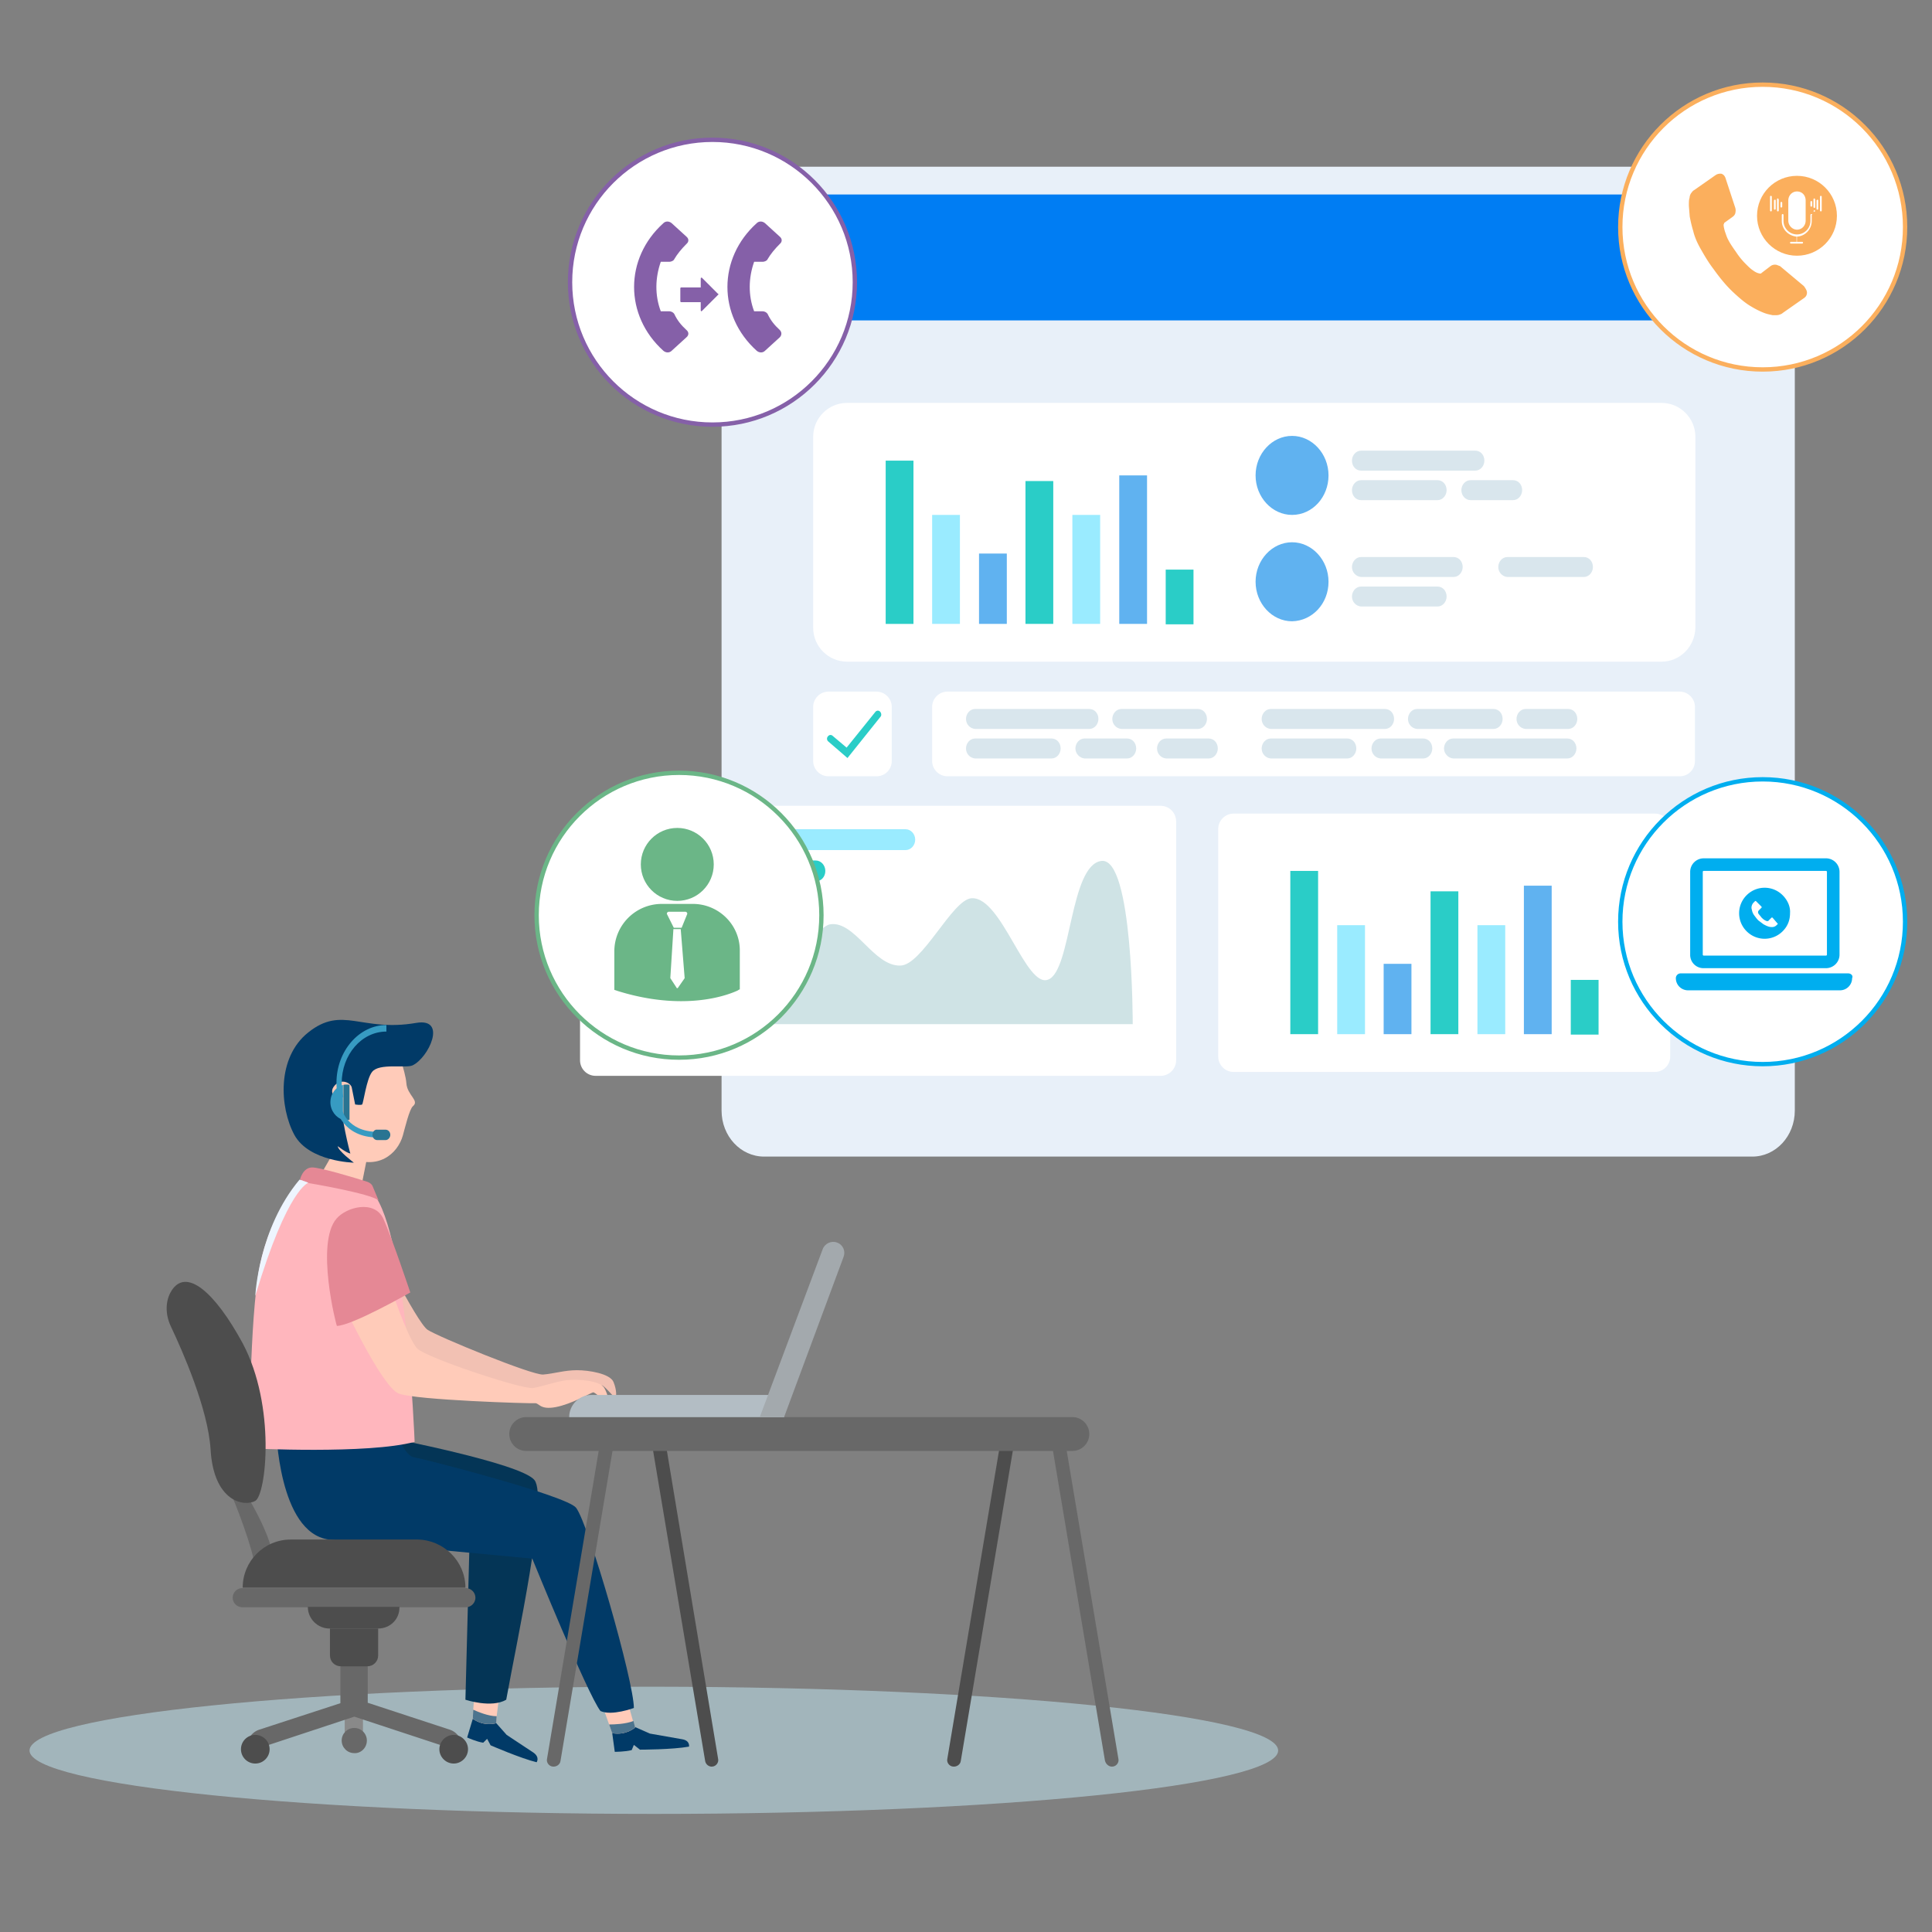 <svg xmlns="http://www.w3.org/2000/svg" xmlns:xlink="http://www.w3.org/1999/xlink" width="445" height="445" xmlns:v="https://vecta.io/nano"><rect width="100%" height="100%" fill="#808080" stroke="none"/><style><![CDATA[.g{fill:#fff}.h{fill:#2acdc7}.i{fill:#686868}.j{fill:#9aebff}.k{fill:#60b2f0}.l{fill:#4d4d4d}.m{fill:#ffcbb9}.n{fill:#013a67}.o{fill:#379bc2}]]></style><path d="M294.4 403.2c0 8.1-64.4 14.6-143.8 14.6S6.8 411.2 6.8 403.2c0-8.1 64.4-14.7 143.8-14.7 79.4.1 143.8 6.6 143.8 14.7z" opacity=".52" fill="#c2e7f2"/><path d="M413.4 55.5v200.3c0 5.9-4.4 10.6-9.8 10.6H176c-5.4 0-9.8-4.7-9.8-10.6V55.5c0-9.5 7.1-17.1 15.9-17.1h215.4c8.8 0 15.9 7.6 15.9 17.1z" fill="#e8f0f9"/><path d="M413.4 58.8v15H166.2v-15c0-7.7 7.1-14 15.9-14h215.4c8.8 0 15.9 6.3 15.9 14z" fill="#007df3"/><path d="M386.9 178.8H218.2c-1.9 0-3.5-1.6-3.5-3.5v-12.5c0-1.9 1.6-3.5 3.5-3.5h168.7c1.9 0 3.5 1.6 3.5 3.5v12.5c0 1.9-1.5 3.5-3.5 3.5z" class="g"/><g fill="#d9e6ed"><path d="M222.5 165.6h0c0-1.2.9-2.3 2.1-2.3h26.3c1.2 0 2.1 1 2.1 2.3h0c0 1.2-.9 2.3-2.1 2.3h-26.3c-1.2-.1-2.1-1.1-2.1-2.3z"/><use xlink:href="#B"/><use xlink:href="#B" x="33.7" y="-6.8"/><path d="M247.7 172.4h0c0-1.2.9-2.3 2.1-2.3h9.8c1.2 0 2.1 1 2.1 2.3h0c0 1.2-.9 2.3-2.1 2.3h-9.8c-1.1-.1-2.1-1.1-2.1-2.3z"/><use xlink:href="#C"/><path d="M290.6 165.6h0c0-1.2.9-2.3 2.1-2.3H319c1.2 0 2.1 1 2.1 2.3h0c0 1.2-.9 2.3-2.1 2.3h-26.3c-1.2-.1-2.1-1.1-2.1-2.3zm42 6.8h0c0-1.2.9-2.3 2.1-2.3H361c1.2 0 2.1 1 2.1 2.3h0c0 1.2-.9 2.3-2.1 2.3h-26.3c-1.1-.1-2.1-1.1-2.1-2.3z"/><use xlink:href="#B" x="68.1"/><path d="M324.3 165.6h0c0-1.2.9-2.3 2.1-2.3H344c1.2 0 2.1 1 2.1 2.3h0c0 1.2-.9 2.3-2.1 2.3h-17.6c-1.2-.1-2.1-1.1-2.1-2.3zm-8.4 6.8h0c0-1.2.9-2.3 2.1-2.3h9.8c1.2 0 2.1 1 2.1 2.3h0c0 1.2-.9 2.3-2.1 2.3H318c-1.2-.1-2.1-1.1-2.1-2.3z"/><use xlink:href="#C" x="82.8" y="-6.8"/></g><path d="M382.7 152.4H195.1c-4.3 0-7.8-3.5-7.8-7.8v-44c0-4.3 3.5-7.8 7.8-7.8h187.6c4.3 0 7.8 3.5 7.8 7.8v44c-.1 4.3-3.5 7.8-7.8 7.8z" class="g"/><path d="M204 106.1h6.4v37.6H204z" class="h"/><path d="M214.7 118.6h6.4v25.1h-6.4z" class="j"/><path d="M225.5 127.5h6.4v16.2h-6.4z" class="k"/><path d="M236.2 110.8h6.4v32.9h-6.4z" class="h"/><g fill="#d9e6ed"><path d="M311.4 106.1h0c0-1.2.9-2.3 2.1-2.3h26.3c1.2 0 2.1 1 2.1 2.3h0c0 1.2-.9 2.3-2.1 2.3h-26.3c-1.2 0-2.1-1-2.1-2.3zm0 6.8h0c0-1.2.9-2.3 2.1-2.3h17.6c1.2 0 2.1 1 2.1 2.3h0c0 1.2-.9 2.3-2.1 2.3h-17.6c-1.2 0-2.1-1-2.1-2.3zm25.2 0h0c0-1.2.9-2.3 2.1-2.3h9.8c1.2 0 2.1 1 2.1 2.3h0c0 1.2-.9 2.3-2.1 2.3h-9.8c-1.1 0-2.1-1-2.1-2.3zm-25.2 17.7h0c0-1.2.9-2.3 2.1-2.3h21.3c1.2 0 2.1 1 2.1 2.3h0c0 1.2-.9 2.3-2.1 2.3h-21.3c-1.2-.1-2.1-1.1-2.1-2.3z"/><use xlink:href="#B" x="88.9" y="-35"/><use xlink:href="#B" x="122.6" y="-41.8"/></g><path d="M247 118.6h6.4v25.1H247z" class="j"/><path d="M257.8 109.5h6.4v34.2h-6.4z" class="k"/><path d="M268.5 131.2h6.4v12.6h-6.4z" class="h"/><path d="M306 109.5c0-5-3.8-9.1-8.4-9.1s-8.4 4.1-8.4 9.1 3.8 9.1 8.4 9.1c4.7 0 8.4-4.1 8.4-9.1zm0 24.5c0-5-3.8-9.1-8.4-9.1s-8.4 4.1-8.4 9.1 3.8 9.1 8.4 9.1c4.7-.1 8.4-4.1 8.4-9.1z" class="k"/><path d="M381.2 246.9h-97.1c-1.9 0-3.5-1.6-3.5-3.5v-52.5c0-1.9 1.6-3.5 3.5-3.5h97.1c1.9 0 3.5 1.6 3.5 3.5v52.5c0 1.9-1.6 3.5-3.5 3.5z" class="g"/><path d="M297.2 200.6h6.4v37.6h-6.4z" class="h"/><path d="M308 213.1h6.4v25.1H308z" class="j"/><path d="M318.7 222h6.4v16.2h-6.4z" class="k"/><path d="M329.5 205.3h6.4v32.9h-6.4z" class="h"/><path d="M340.3 213.1h6.4v25.1h-6.4z" class="j"/><path d="M351 204h6.4v34.2H351z" class="k"/><path d="M361.8 225.7h6.4v12.6h-6.4z" class="h"/><path d="M201.9 178.8h-11.1c-1.9 0-3.5-1.6-3.5-3.5v-12.5c0-1.9 1.6-3.5 3.5-3.5h11.1c1.9 0 3.5 1.6 3.5 3.5v12.5c0 1.9-1.5 3.5-3.5 3.5z" class="g"/><path d="M195.2 174.6l-4.4-3.8c-.4-.3-.4-.9-.1-1.2.3-.4.8-.4 1.1-.1l3.2 2.7 6.6-8.2c.3-.4.8-.4 1.1-.1s.4.9.1 1.2l-7.6 9.5z" class="h"/><path d="M267.3 247.8H137.2c-2 0-3.6-1.6-3.6-3.6v-55c0-2 1.6-3.6 3.6-3.6h130.1c2 0 3.6 1.6 3.6 3.6v55c0 2-1.6 3.6-3.6 3.6z" class="g"/><path d="M141.8 235.9h119.1s.1-38.5-7.2-37.6-6.9 25.1-12.2 27.3c-5.2 2.3-10.8-19.3-17.8-18.7-4.4.4-11.3 15.4-16.3 15.5-6.2.2-10.5-10.4-16.2-9.5-3.2.5-9.2 12.1-28.6 9.9-5.9-.7-11.8 1.5-15.8 5.9-3.5 3.8-5 7.2-5 7.2z" fill="#cfe3e5"/><path d="M208.6 195.8h-65.4c-1.2 0-2.2-1.1-2.2-2.4h0c0-1.3 1-2.4 2.2-2.4h65.4c1.2 0 2.2 1.1 2.2 2.4h0c0 1.3-1 2.4-2.2 2.4z" class="j"/><path d="M187.9 203h-44.7c-1.2 0-2.2-1.1-2.2-2.4h0c0-1.3 1-2.4 2.2-2.4h44.7c1.2 0 2.2 1.1 2.2 2.4h0c0 1.4-1 2.4-2.2 2.4z" class="h"/><path d="M85.5 283.6s10.5 21.1 13 22.7c2.4 1.6 24.1 10.5 26.6 10.3s4.9-1 7.8-1c2.8 0 7.6.8 8.4 2.7s.7 3.6.4 3.6-2.6-2.9-3.1-2.8c-.5 0-5.2 2.2-8.9 2.5s-3.7-1.4-4.7-1.4-27-3.5-30.9-5.4-11.3-23.6-11.3-23.6l2.7-7.6z" fill="#f2c1b3"/><path d="M146.3 397.8s-2 1-5.3 1.3l.6 4.4s2.4 0 3.9-.4l.5-1.2 1.4 1.1s7.5 0 11.3-.7c0 0 .3-1.4-1.6-1.7l-7.4-1.3s-3.4-1.5-3.4-1.5z" class="n"/><path d="M146.3 397.9s-2.1 1.9-5.3 1.3l-.7-2-1.4-3.9 5.8-.8 1.1 3.9.5 1.5z" class="m"/><path d="M146.3 397.9s-2.1 1.9-5.3 1.3l-.7-2c1.3 0 3.8-.1 5.6-.8l.4 1.5z" fill="#4d748e"/><path d="M114.3 396.9s-2.2.1-5.4-1l-1.3 4.3s2.2 1 3.7 1.2l.9-.9.8 1.5s6.9 3 10.6 3.9c0 0 .8-1.1-.7-2.2l-6.2-4.1-2.4-2.7z" class="n"/><path d="M114.3 396.9s-2.7.9-5.4-1l.1-2.1.3-4.1 5.6 1.6-.5 4-.1 1.6z" class="m"/><path d="M114.3 396.9s-2.7.9-5.4-1l.1-2.1c1.1.5 3.5 1.5 5.4 1.5l-.1 1.6z" fill="#4d748e"/><path d="M82 401.1h-1a1.58 1.58 0 0 1-1.6-1.6v-8h4.2v7.9c0 1-.7 1.7-1.6 1.7z" fill="#898989"/><g class="m"><path d="M84.8 265.4l-1.5 7.5-9.5-2.2 3.9-6.8z"/><path d="M91.1 240.7s2.3 6 2.5 8.8 3.1 4 1.5 5.3c-.8.7-1.8 4.9-2.3 6.7-1.2 4.3-5.8 8.2-12.5 5s-8.5-9.2-9.2-11 1-12.5 7.2-14.8c6.1-2.3 12.8 0 12.8 0z"/></g><path d="M88.7 331s31.3 6 34.4 9.9c3.2 4-4 36.7-6.5 50.6-3.4 2-9.4 0-9.4 0l1.1-42.1-30.9-4.4 11.3-14z" fill="#043556"/><path d="M92 331.4s1.4 4 3.5 4.3 35.1 8.8 37.2 11.6c3 4 13.3 40 13.3 46.1 0 0-5.1 1.9-7.7.7-3-3.9-15.7-35.1-15.7-35.1l-46.9-4.4C64.1 353 63.6 329 63.6 329l28.4 2.4zm-13.2-77s-3.3-2.1-2-4c1.4-2.1 3.8-1.2 4.2 0l.8 4s1.3.2 1.6 0 1-5.9 2.3-7.5c1.6-2.1 7.8-.8 9.3-1.5 3.7-1.7 8.1-11 .9-9.8-12.7 2.2-17-4.1-24.9 2.2-7.3 5.8-6.6 17.3-3.2 23.6 3.4 6.2 13.7 6.4 13.7 6.4s-3.7-2.8-3.7-3.8c0 0 1.9 1.5 2.9 1.7-.1-.1-2.4-9.4-1.9-11.3z" class="n"/><path d="M70 271.1s-7.5 7.2-10.2 20.7c-2.4 12.1-2.3 41.8-2.3 41.8s27.3 1.4 38-1.5c0 0-1.9-51.4-10.4-58.1L70 271.1z" fill="#ffb6bd"/><path d="M71.1 272.5s14.3 2.4 16.1 4l-1.3-3.1c-.2-.6-.7-1-1.3-1.2-2.8-.9-11.1-3.4-12.8-3.3-2.1.1-2.7 2.8-2.7 2.8l2 .8z" fill="#e58895"/><path d="M89.5 295.1s4.3 13.1 6.6 15.5c2 2.1 24.2 9.5 26.7 9.1 2.4-.4 4.8-1.4 7.7-1.8 2.8-.3 7.7.1 8.7 1.8 1 1.8 1.1 3.5.7 3.5-.3 0-2.8-2.6-3.3-2.5s-4.9 2.7-8.6 3.4-3.8-1-4.8-.9-27.2-.7-31.3-2.2-13.7-22.4-13.7-22.4l11.3-3.5z" class="m"/><path d="M77.5 280.7c2.3-2.7 8.7-4.4 10.8 0 2 4.4 6.2 17 6.2 17s-13.3 7.6-16.9 7.7c-.1.1-5-19-.1-24.7z" fill="#e58895"/><path d="M55.9 342.8s6.5 10.3 6.9 15.7c.4 5.3-4.5 3.7-4.3 1.8.3-1.9-4.5-15.1-5.9-17.4-1.3-2.4 3.3-.1 3.3-.1z" class="i"/><path d="M107.2 365.7H55.9c0-6.1 4.9-11.1 11.1-11.1h29.2c6 .1 11 5 11 11.1h0zm-67.7-68.4c-1.5 2.4-1.4 5.5-.2 8.1 2.8 5.9 8.6 19.1 9.2 28.4.7 12.2 7.8 13.3 10.3 11.9s4.8-21.8-2.9-36.3c-6.4-11.8-13-17.5-16.4-12.1z" class="l"/><path d="M107.3 370.2H55.8a2.22 2.22 0 0 1-2.2-2.2h0a2.22 2.22 0 0 1 2.2-2.2h51.5a2.22 2.22 0 0 1 2.2 2.2h0a2.22 2.22 0 0 1-2.2 2.2zm-1.1 33.3c.7-2.1-.5-4.4-2.6-5.1l-18.9-6.2v-8.5h-6.3v8.6l-18.7 6.1c-2.1.7-3.3 3-2.6 5.1l24.5-8.1 24.6 8.1z" class="i"/><g class="l"><path d="M101.2,402.9c0-1.8,1.5-3.3,3.3-3.3s3.3,1.5,3.3,3.3c0,1.8-1.5,3.3-3.3,3.3S101.2,404.7,101.2,402.9z"/><circle cx="58.8" cy="402.9" r="3.3"/></g><path d="M84.5 400.9c0-1.6-1.3-2.9-2.9-2.9s-2.9 1.3-2.9 2.9 1.3 2.9 2.9 2.9c1.5.1 2.9-1.2 2.9-2.9z" class="i"/><g class="l"><path d="M87.1 375.1H75.9c-2.7 0-5-2.2-5-5H92c.1 2.8-2.1 5-4.9 5z"/><path d="M84.6 383.8h-6.1c-1.4 0-2.5-1.1-2.5-2.5v-6.2h11.1v6.2c0 1.4-1.1 2.5-2.5 2.5z"/></g><path d="M127.3 406.9h0c-.9-.1-1.5-1-1.3-1.8l12.5-74.5 3.1.5-12.5 74.5c-.1.8-.9 1.4-1.8 1.3z" class="i"/><path d="M164.1 406.9h0c.9-.1 1.5-1 1.3-1.8L153 330.5l-3.1.5 12.5 74.5c.1.9.9 1.5 1.7 1.4z" class="l"/><path d="M256.3 406.9h0c.9-.1 1.5-1 1.3-1.8l-12.5-74.5-3.1.4 12.5 74.5c.2.9 1 1.5 1.8 1.4z" class="i"/><path d="M219.5 406.9h0c-.9-.1-1.5-1-1.3-1.8l12.5-74.5 3.1.5-12.5 74.5c-.1.8-.9 1.4-1.8 1.3z" class="l"/><path d="M247 334.2H121.2c-2.2 0-3.9-1.8-3.9-3.9h0c0-2.2 1.8-3.9 3.9-3.9H247c2.2 0 3.9 1.8 3.9 3.9h0c0 2.2-1.8 3.9-3.9 3.9z" class="i"/><path d="M180.6 326.4h-49.5c0-2.8 2.3-5.1 5.1-5.1h44.4v5.1z" fill="#b3bdc4"/><path d="M194.3 289.5l-13.7 36.9H175l14.5-38.7c.5-1.3 2-2 3.3-1.5h0c1.4.5 2 2 1.5 3.3z" fill="#a3a9ad"/><path d="M58.8 298.5s.7-15.5 10.2-26.8l2 .7c.1.1-4.7 1-12.2 26.1z" fill="#eef5ff"/><circle cx="156.4" cy="210.8" r="32.8" stroke="#6bb687" class="g"/><g fill="#6bb687"><circle cx="156" cy="199.1" r="8.4"/><path d="M159.6 208.2h-7.2a10.93 10.93 0 0 0-10.9 10.9v8.9l.6.2c5.7 1.8 10.7 2.4 14.8 2.4 8 0 12.6-2.3 12.9-2.4l.5-.3h.1v-8.8c.1-6.1-4.9-10.9-10.8-10.9zm-1.9 17.1l-1.6 2.3h-.2l-1.5-2.3v-.1l.7-11.1c0-.1 0-.1.1-.1h1.5c.1 0 .1 0 .1.1l.9 11.2c0-.1 0-.1 0 0zm-.7-11.6h-1.8l-1.6-3.2a.47.47 0 0 1 .5-.5h3.7a.47.47 0 0 1 .5.5l-1.3 3.2z"/></g><circle cx="164.1" cy="65" r="32.8" stroke="#8560a8" class="g"/><path d="M179.6 76c-1.2-1.1-2.1-2.2-2.8-3.7-.2-.3-.6-.6-1.2-.6h-1.9c-1.4-3.7-1.3-7.7 0-11.4h1.9c.6 0 1.1-.3 1.2-.6.7-1.2 1.7-2.4 2.8-3.5.6-.5.6-1.2 0-1.7l-3.4-3.1c-.6-.5-1.4-.5-1.9 0-9 8.1-9 21.3 0 29.4.6.5 1.4.5 1.9 0l3.4-3.1c.5-.5.5-1.2 0-1.7zm-21.5 0c-1.2-1.1-2.1-2.2-2.8-3.7-.2-.3-.6-.6-1.2-.6h-1.9c-1.4-3.7-1.3-7.7 0-11.4h1.9c.6 0 1.1-.3 1.2-.6.7-1.2 1.7-2.4 2.8-3.5.6-.5.6-1.2 0-1.7l-3.4-3.1c-.6-.5-1.4-.5-1.9 0-9 8.1-9 21.3 0 29.4.6.5 1.4.5 1.9 0l3.4-3.1c.6-.5.6-1.2 0-1.7zm3.4-12c-.1 0-.1.1-.1.2v2h-4.5c-.1 0-.2.1-.2.2v3c0 .1.1.2.2.2h4.5v1.9c0 .1.1.1.1.2.1 0 .1 0 .2-.1l3.8-3.8c0-.1 0-.1-.1-.1l-3.7-3.7c-.1-.1-.2-.1-.2 0z" fill="#8560a8"/><circle cx="406" cy="52.3" r="32.8" stroke="#fbaf5d" class="g"/><g fill="#fbaf5d"><path d="M416.2 67.4c0 .5-.2.9-.6 1.2l-5 3.5c-.2.2-.5.3-.8.4s-.6.1-.9.1h-.6c-.4-.1-1.1-.2-1.9-.5s-1.9-.8-3.2-1.6c-1.2-.7-2.5-1.8-4-3.2s-3-3.2-4.5-5.3c-1.3-1.7-2.2-3.3-3-4.7s-1.4-2.8-1.7-4.1c-.4-1.3-.6-2.3-.8-3.3l-.2-2.5c0-.6 0-1.3.1-1.6.1-.4.1-.6.1-.6.1-.3.2-.6.4-.8.2-.3.4-.5.6-.6l5-3.5c.3-.2.7-.3 1.1-.3s.5.2.7.3c.2.2.3.4.4.6l2.3 7c.1.4.1.7 0 1.2-.1.4-.4.7-.7.9l-1.8 1.3s-.1.1-.1.2-.1.2-.1.2c0 .4.1.9.3 1.6.2.5.4 1.3.8 2 .4.8 1.1 1.8 1.8 2.8a16.85 16.85 0 0 0 2.2 2.7c.6.6 1.2 1.2 1.7 1.5.4.3.8.5 1.1.6l.4.1h.2c.1 0 .2 0 .2-.1l2.1-1.6c.4-.3.9-.4 1.4-.3l.8.3 5.5 4.6c.5.7.7 1.1.7 1.5z"/><circle cx="413.9" cy="49.7" r="9.2"/></g><g class="g"><path d="M417.2 49.3c-.1 0-.2.1-.2.2v1.4a3.12 3.12 0 0 1-3.1 3.1 3.12 3.12 0 0 1-3.1-3.1v-1.4c0-.1-.1-.2-.2-.2s-.2.1-.2.2v1.4c0 1.9 1.5 3.4 3.4 3.6v1.2h-1.3c-.1 0-.2.1-.2.2s.1.2.2.2h2.6c.1 0 .2-.1.2-.2s-.1-.2-.2-.2h-1.2v-1.2c1.9-.1 3.4-1.7 3.4-3.6v-1.4c.2-.1.1-.2-.1-.2zm-3.3 3.6c1.1 0 2-.9 2-2.1v-4.6c0-1.2-.8-2.1-2-2.1-1.1 0-2 .9-2 2.1v4.6c0 1.2 1 2.1 2 2.1zm-5.1-6.9c-.1 0-.2.1-.2.2v1.9c0 .1.1.2.2.2s.2-.1.2-.2v-1.9c0-.2-.1-.2-.2-.2zm1.5 1.8c.1 0 .2-.1.2-.2v-.9c0-.1-.1-.2-.2-.2s-.2.1-.2.2v.9s0 .2.2.2z"/><path d="M407.9 45.1c-.1 0-.2.1-.2.2v3.2c0 .1.1.2.2.2s.2-.1.2-.2v-3.2c0-.1-.1-.2-.2-.2zm1.6.6c-.1 0-.2.1-.2.2v2.6c0 .1.1.2.2.2s.2-.1.2-.2V46c0-.1-.1-.3-.2-.3zm7.7 1.9c.1 0 .2-.1.2-.2v-.9c0-.1-.1-.2-.2-.2s-.2.1-.2.2v.9c0 .1.1.2.2.2zm1.4-1.6c-.1 0-.2.1-.2.2v1.9c0 .1.1.2.2.2s.2-.1.2-.2v-1.9c0-.2-.1-.2-.2-.2z"/><path d="M419.4 45.1c-.1 0-.2.1-.2.2v3.2c0 .1.1.2.2.2s.2-.1.2-.2v-3.2c0-.1-.1-.2-.2-.2zm-1.5 3.3s-.1 0-.1.1l-.1.1s0 .1.1.1l.1.1s.1 0 .1-.1l.1-.1s0-.1-.1-.1c0-.1 0-.1-.1-.1zm0-2.7c-.1 0-.2.1-.2.2v1.8c0 .1.1.2.2.2s.2-.1.2-.2V46c0-.1-.1-.3-.2-.3z"/><circle cx="406" cy="212.3" r="32.8" stroke="#00aeef"/></g><path d="M392.4 223h28.2a3.12 3.12 0 0 0 3.1-3.1v-19.1a3.12 3.12 0 0 0-3.1-3.1h-28.2a3.12 3.12 0 0 0-3.1 3.1v19.1a3.05 3.05 0 0 0 3.1 3.1zm-.2-22.2c0-.1.1-.2.2-.2h28.2c.1 0 .2.1.2.2v19.1c0 .1-.1.2-.2.2h-28.2c-.1 0-.2-.1-.2-.2 0 .1 0-19.1 0-19.1zm33.5 23.4h-38.6a1.11 1.11 0 0 0-1.1 1.1c0 1.6 1.3 2.8 2.8 2.8h35c1.6 0 2.8-1.3 2.8-2.8.3-.6-.3-1.1-.9-1.1zm-15.1-18c-2.3-2.3-6-2.3-8.3 0s-2.3 6 0 8.3 6 2.3 8.3 0c1.2-1.2 1.7-2.6 1.7-4.2.1-1.4-.5-2.9-1.7-4.1zm-1.1 6.6h0l-.3.3c-.4.4-.9.5-1.5.4s-1.1-.4-1.5-.6l-1.2-.9c-.3-.3-.6-.7-.9-1.1s-.5-.8-.6-1.4c-.2-.5 0-1.2.4-1.6l.3-.3c.1-.1.2-.1.3 0h0l1.2 1.2c.1.1.1.2 0 .3h0l-.6.6c-.2.2-.2.5-.1.7.2.3.5.6.7.9.3.3.6.6 1.1.8.2.1.5.1.6-.1l.6-.6c.1-.1.2-.1.3 0h0l1.2 1.4c.1-.3.1-.2 0 0z" fill="#00aeef"/><path d="M76.1 253.9c0-2 1.3-3.6 2.9-4v8c-1.6-.4-2.9-2.1-2.9-4z" class="o"/><path d="M79.8 249.8c.2 0 .5 0 .7.1v8c-.2.1-.5.1-.7.1s-.5 0-.7-.1v-8c.2-.1.4-.1.7-.1z" fill="#297492"/><path d="M87 262v-1.3c-7.2 0-8.3-5.3-8.4-5.6l-1.2.3c.1.1 1.5 6.6 9.6 6.6z" class="o"/><path d="M85.8 261.4c0 .7.5 1.2 1.1 1.2h1.9c.6 0 1.1-.6 1.1-1.2h0c0-.7-.5-1.2-1.1-1.2h-1.9c-.6-.1-1.1.5-1.1 1.2h0z" fill="#297492"/><path d="M89 236.1c-6.3 0-11.5 6-11.5 13.3 0 1.2.1 2.4.4 3.6l1.2-.3c-.3-1.1-.4-2.1-.4-3.2 0-6.6 4.6-11.9 10.3-11.9" class="o"/><defs ><path id="B" d="M222.5 172.4h0c0-1.2.9-2.3 2.1-2.3h17.6c1.2 0 2.1 1 2.1 2.3h0c0 1.2-.9 2.3-2.1 2.3h-17.6c-1.2-.1-2.1-1.1-2.1-2.3z"/><path id="C" d="M266.5 172.4h0c0-1.2.9-2.3 2.1-2.3h9.8c1.2 0 2.1 1 2.1 2.3h0c0 1.2-.9 2.3-2.1 2.3h-9.8c-1.2-.1-2.1-1.1-2.1-2.3z"/></defs></svg>